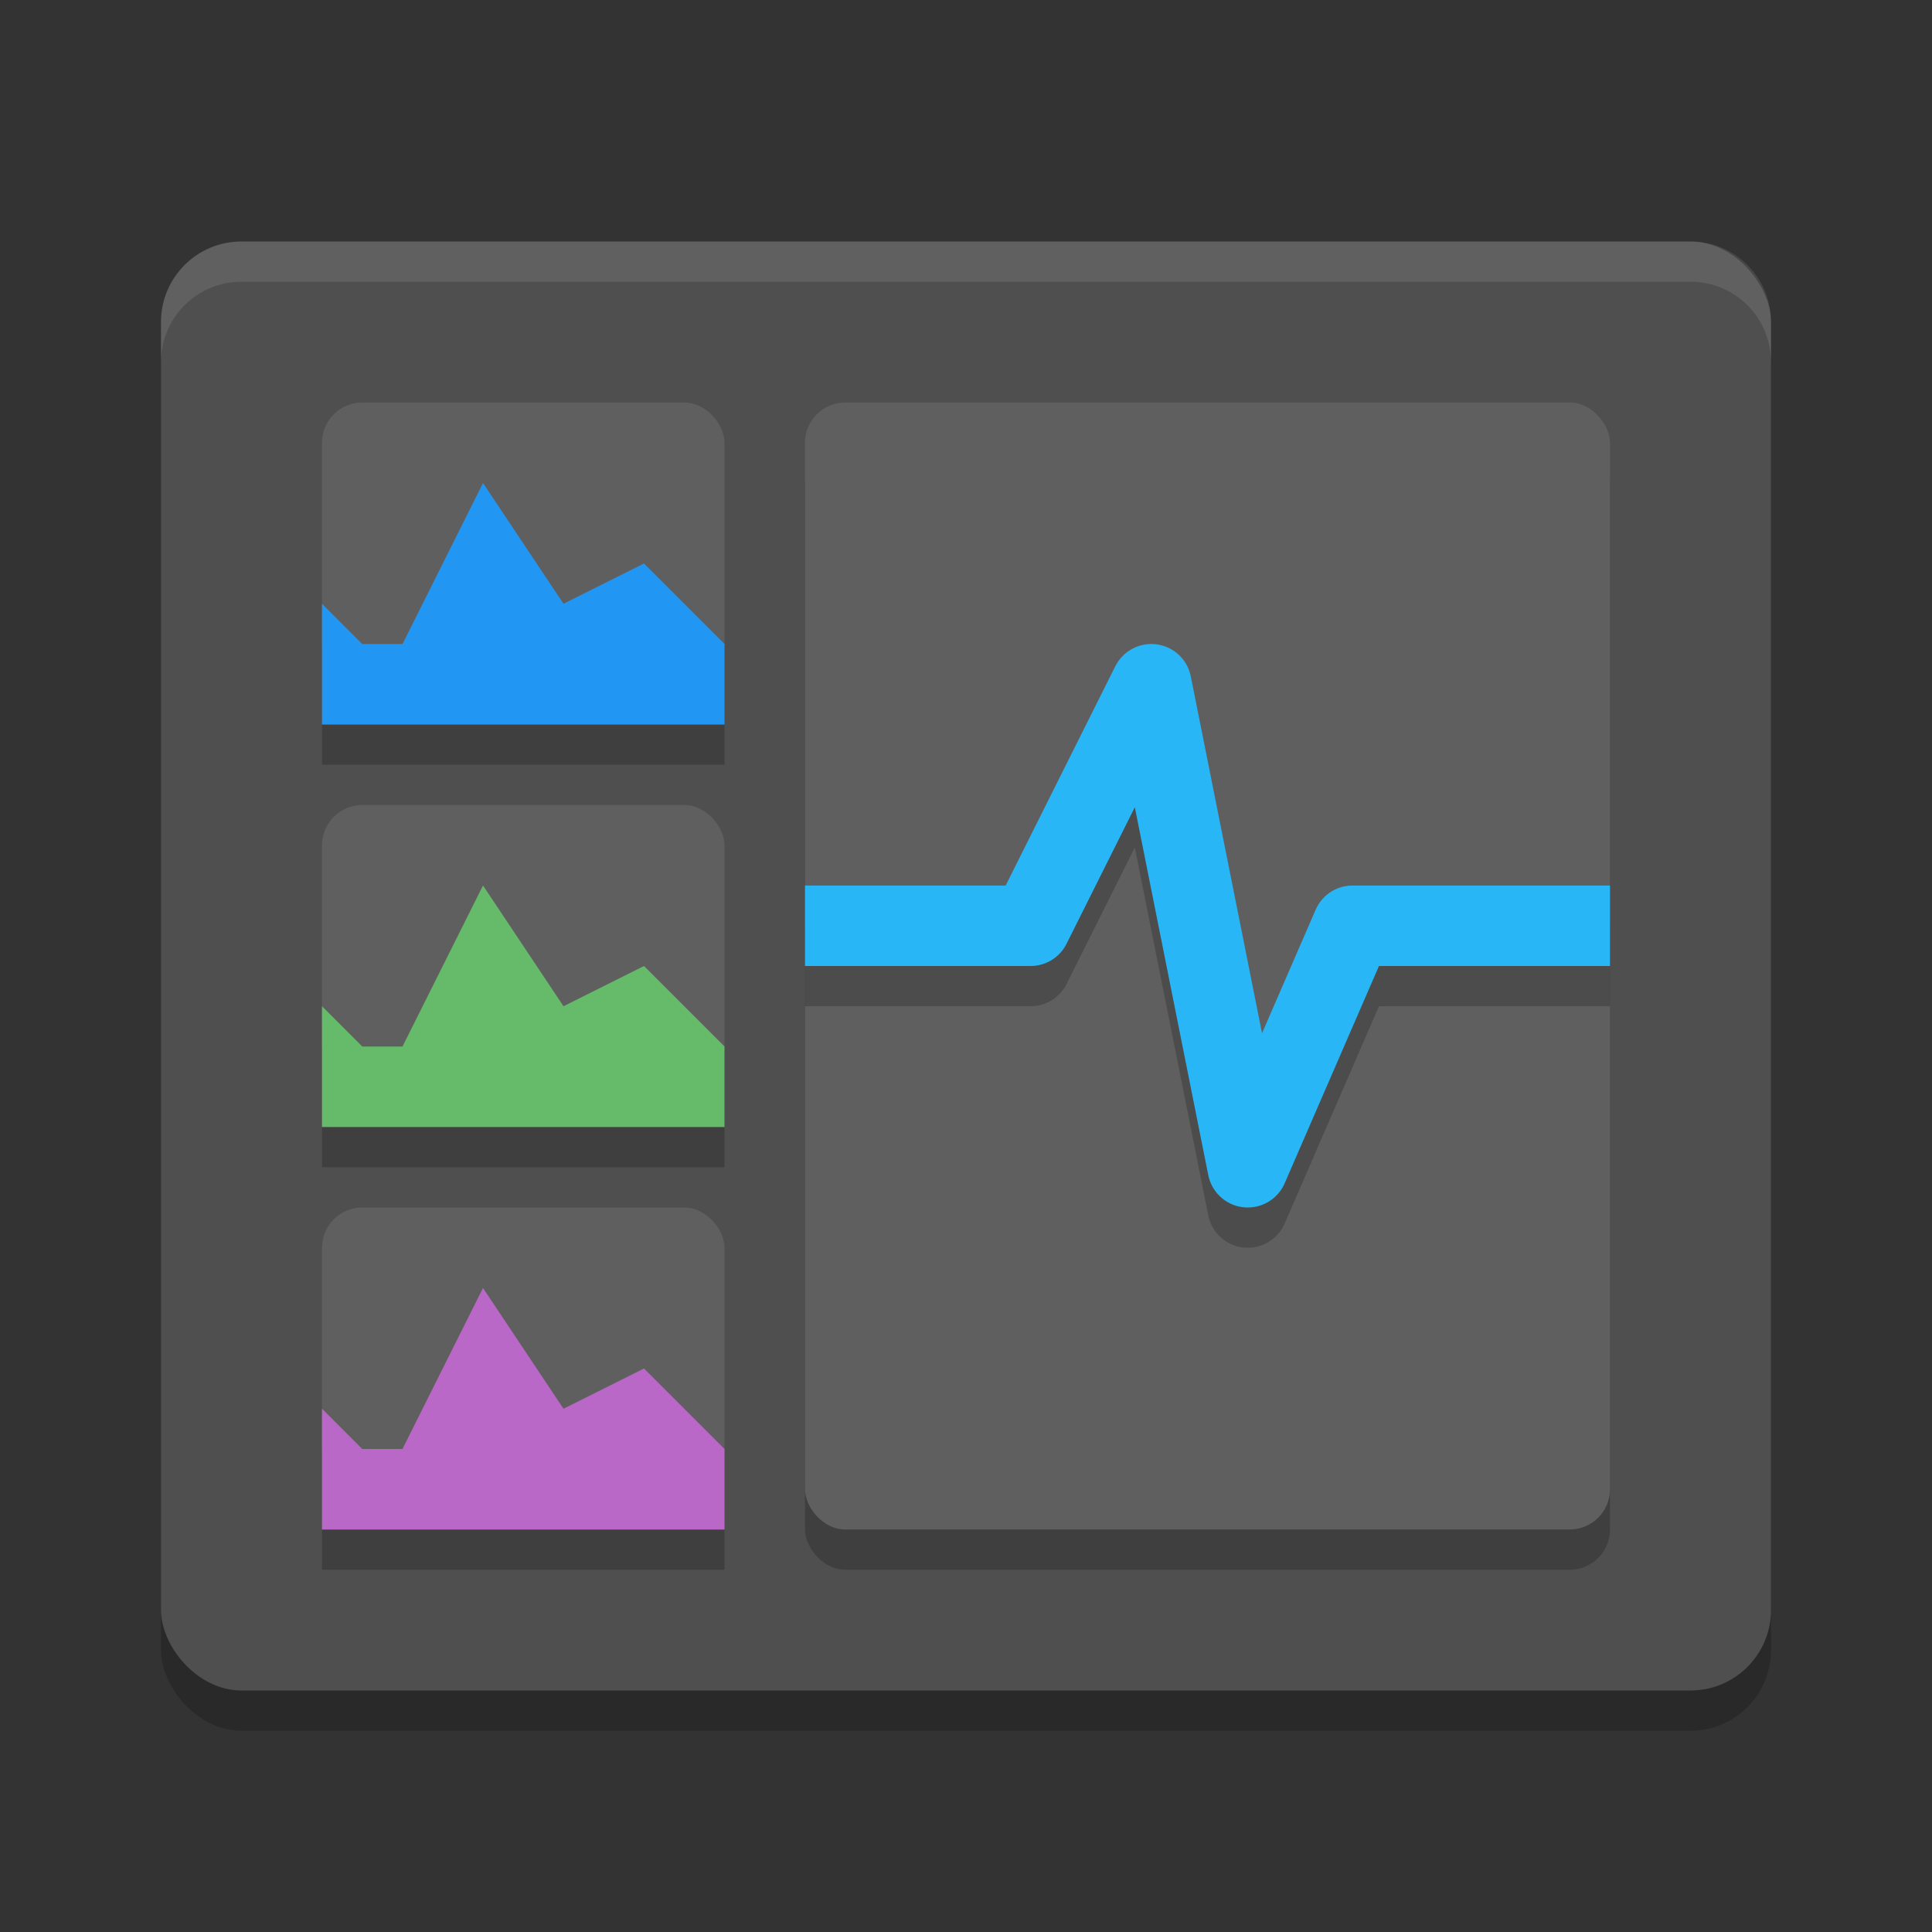 <svg xmlns="http://www.w3.org/2000/svg" width="24" height="24" version="1.1">
 <rect width="100%" height="100%" fill="#333333" stroke="none"/>
 <rect style="opacity:0.2" width="20" height="18" x="2" y="3.5" rx="1" ry="1"/>
 <rect style="fill:#4f4f4f" width="20" height="18" x="2" y="3" rx="1" ry="1"/>
 <path style="opacity:0.1;fill:#ffffff" d="M 3 3 C 2.446 3 2 3.446 2 4 L 2 4.5 C 2 3.946 2.446 3.5 3 3.5 L 21 3.5 C 21.554 3.5 22 3.946 22 4.5 L 22 4 C 22 3.446 21.554 3 21 3 L 3 3 z"/>
 <rect style="opacity:0.2" width="10" height="14" x="10" y="5.5" rx=".5" ry=".5"/>
 <rect style="opacity:0.2" width="5" height=".5" x="4" y="9"/>
 <rect style="opacity:0.2" width="5" height=".5" x="4" y="14"/>
 <rect style="opacity:0.2" width="5" height=".5" x="4" y="19"/>
 <rect style="fill:#5f5f5f" width="10" height="14" x="10" y="5" rx=".5" ry=".5"/>
 <path style="fill:none;stroke:#000000;stroke-linejoin:round;opacity:0.2" d="M 10,12 H 12.802 L 14.302,9 15.5,15 16.802,12 H 20"/>
 <path style="fill:none;stroke:#29b6f6;stroke-linejoin:round" d="M 10,11.5 H 12.802 L 14.302,8.5 15.5,14.5 16.802,11.5 H 20"/>
 <rect style="fill:#5f5f5f" width="5" height="3.5" x="4" y="5" rx=".5" ry=".5"/>
 <rect style="fill:#5f5f5f" width="5" height="3.5" x="4" y="10" rx=".5" ry=".5"/>
 <rect style="fill:#5f5f5f" width="5" height="3.5" x="4" y="15" rx=".5" ry=".5"/>
 <path style="fill:#ba68c8" d="M 5,18 H 4.5 L 4,17.5 V 19 H 9 V 18 L 8,17 7,17.5 6,16"/>
 <path style="fill:#66bb6a" d="M 5,13 H 4.5 L 4,12.5 V 14 H 9 V 13 L 8,12 7,12.5 6,11"/>
 <path style="fill:#2196f3" d="M 5,8 H 4.5 L 4,7.5 V 9 H 9 V 8 L 8,7 7,7.5 6,6"/>
</svg>
